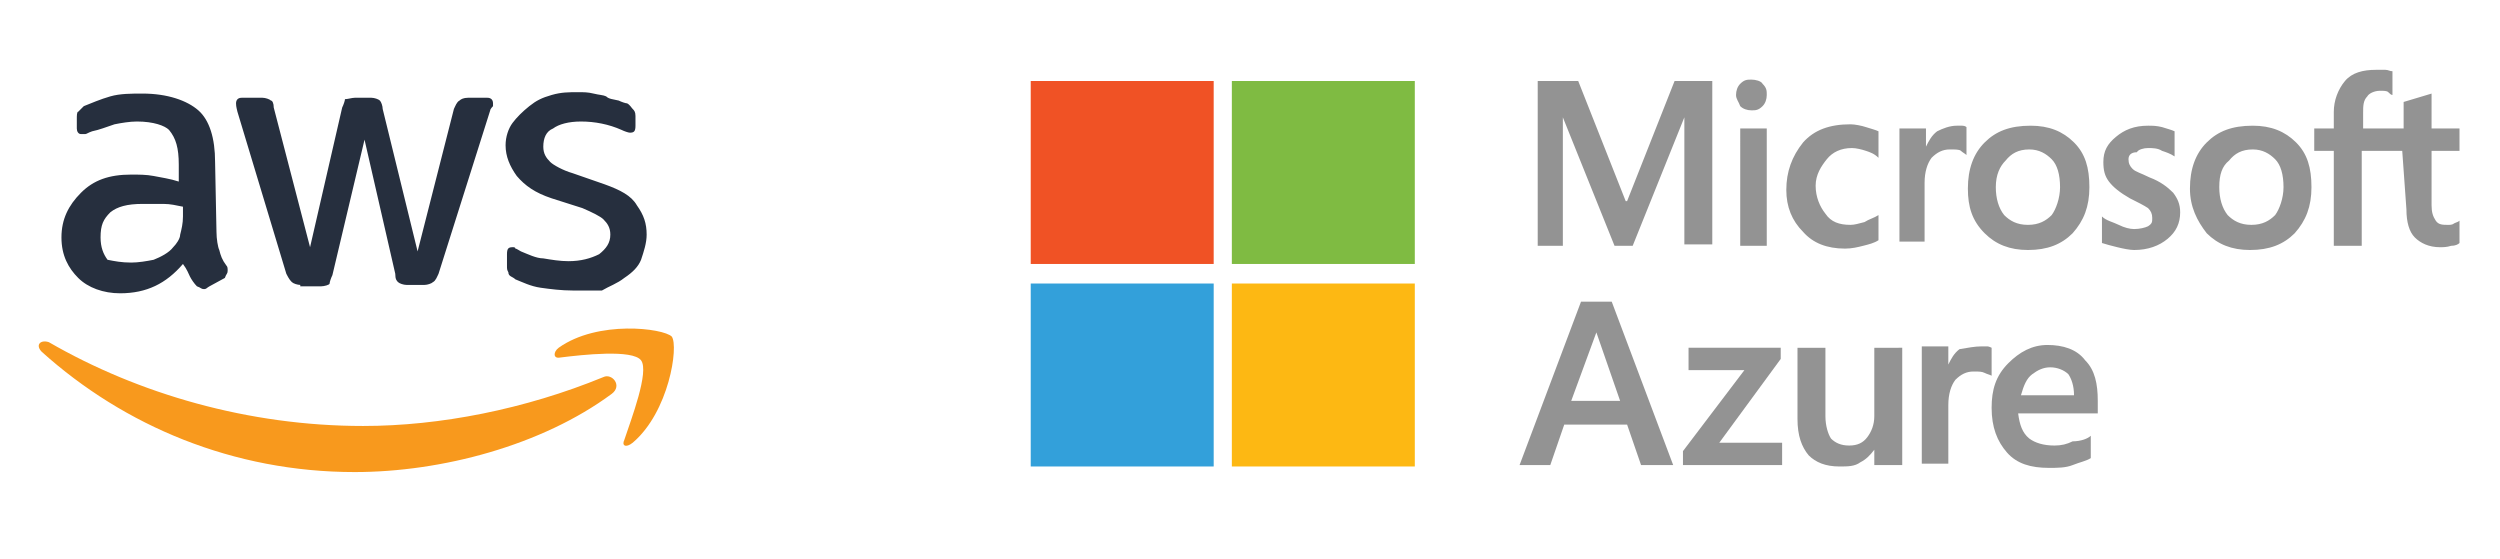 <?xml version="1.0" encoding="utf-8"?>
<!-- Generator: Adobe Illustrator 27.0.1, SVG Export Plug-In . SVG Version: 6.00 Build 0)  -->
<svg version="1.1" id="Layer_1" xmlns="http://www.w3.org/2000/svg" xmlns:xlink="http://www.w3.org/1999/xlink" x="0px" y="0px"
	 width="179px" height="40px" viewBox="0 0 179 40" style="enable-background:new 0 0 179 40;" xml:space="preserve">
<style type="text/css">
	.st0{fill:#262F3E;}
	.st1{fill-rule:evenodd;clip-rule:evenodd;fill:#F8991D;}
	.st2{fill:#939393;}
	.st3{fill:#F05225;}
	.st4{fill:#7FBB42;}
	.st5{fill:#33A0DA;}
	.st6{fill:#FDB813;}
</style>
<g>
	<path class="st0" d="M15.5,16.6c0,0.5,0.1,1.1,0.2,1.3c0.1,0.4,0.2,0.7,0.5,1.1c0.1,0.1,0.1,0.2,0.1,0.4s-0.1,0.2-0.2,0.5L15,20.5
		c-0.2,0.1-0.2,0.2-0.4,0.2s-0.2-0.1-0.5-0.2c-0.2-0.2-0.4-0.5-0.5-0.7s-0.2-0.5-0.5-0.9c-1.2,1.4-2.6,2.1-4.5,2.1
		c-1.2,0-2.3-0.4-3-1.1S4.4,18.3,4.4,17s0.5-2.3,1.4-3.2s2-1.3,3.6-1.3c0.5,0,1.1,0,1.6,0.1s1.2,0.2,1.8,0.4v-1.2
		c0-1.2-0.2-1.9-0.7-2.5C11.8,9,11,8.7,9.8,8.7c-0.5,0-1.1,0.1-1.6,0.2C7.6,9.1,7.1,9.3,6.6,9.4C6.3,9.5,6.2,9.6,6.1,9.6
		s-0.2,0-0.3,0c-0.2,0-0.3-0.2-0.3-0.4V8.5c0-0.2,0-0.5,0.1-0.5C5.7,7.9,5.8,7.8,6,7.6c0.5-0.2,1.2-0.5,1.9-0.7s1.5-0.2,2.3-0.2
		c1.8,0,3.2,0.5,4,1.2s1.2,2,1.2,3.7L15.5,16.6L15.5,16.6z M9.4,18.8c0.5,0,1.1-0.1,1.6-0.2c0.5-0.2,1.1-0.5,1.4-0.9
		c0.2-0.2,0.5-0.6,0.5-0.9c0.1-0.4,0.2-0.8,0.2-1.3v-0.7c-0.5-0.1-0.9-0.2-1.4-0.2s-0.9,0-1.5,0c-1.1,0-1.8,0.2-2.3,0.6
		c-0.5,0.5-0.7,0.9-0.7,1.8c0,0.7,0.2,1.2,0.5,1.6C8.2,18.7,8.7,18.8,9.4,18.8z M21.5,20.4c-0.2,0-0.5-0.1-0.6-0.2s-0.2-0.2-0.4-0.6
		L17,8c-0.1-0.4-0.1-0.5-0.1-0.6C16.9,7.2,17,7,17.3,7h1.5c0.2,0,0.5,0.1,0.6,0.2c0.1,0,0.2,0.2,0.2,0.5l2.6,10l2.3-10
		c0.1-0.2,0.2-0.5,0.2-0.6c0.2,0,0.5-0.1,0.7-0.1h1.2c0.2,0,0.5,0.1,0.6,0.2s0.2,0.4,0.2,0.6L29.9,18l2.6-10.2
		c0.1-0.2,0.2-0.5,0.4-0.6C33,7.1,33.2,7,33.5,7h1.4c0.2,0,0.4,0.1,0.4,0.4c0,0.1,0,0.2,0,0.2s-0.2,0.2-0.2,0.3l-3.7,11.7
		c-0.1,0.2-0.2,0.5-0.4,0.6c-0.1,0.1-0.4,0.2-0.6,0.2h-1.3c-0.2,0-0.5-0.1-0.6-0.2s-0.2-0.2-0.2-0.6L26.1,10l-2.3,9.7
		c-0.1,0.2-0.2,0.5-0.2,0.6s-0.4,0.2-0.6,0.2h-1.5V20.4z M41,20.8c-0.8,0-1.6-0.1-2.3-0.2s-1.3-0.4-1.8-0.6
		c-0.2-0.2-0.5-0.2-0.5-0.5c-0.1-0.2-0.1-0.2-0.1-0.5v-0.8c0-0.4,0.1-0.5,0.4-0.5c0.1,0,0.2,0,0.2,0.1c0.1,0,0.2,0.1,0.4,0.2
		c0.5,0.2,1.1,0.5,1.6,0.5c0.6,0.1,1.2,0.2,1.8,0.2c0.9,0,1.6-0.2,2.2-0.5c0.5-0.4,0.8-0.8,0.8-1.4c0-0.5-0.2-0.8-0.5-1.1
		c-0.2-0.2-0.8-0.5-1.5-0.8l-2.2-0.7c-1.2-0.4-1.9-0.9-2.5-1.6c-0.5-0.7-0.8-1.4-0.8-2.2c0-0.6,0.2-1.2,0.5-1.6
		C37,8.4,37.4,8,37.9,7.6s0.9-0.6,1.6-0.8s1.2-0.2,1.9-0.2c0.4,0,0.7,0,1.1,0.1c0.4,0.1,0.7,0.1,0.9,0.2c0.2,0.2,0.5,0.2,0.9,0.3
		c0.2,0.1,0.5,0.2,0.6,0.2c0.2,0.1,0.3,0.3,0.4,0.4c0.1,0.1,0.2,0.2,0.2,0.5V9c0,0.4-0.1,0.5-0.4,0.5c-0.1,0-0.4-0.1-0.6-0.2
		c-0.9-0.4-1.9-0.6-2.9-0.6c-0.9,0-1.6,0.2-2,0.5c-0.5,0.2-0.7,0.7-0.7,1.3c0,0.5,0.2,0.8,0.5,1.1c0.2,0.2,0.9,0.6,1.6,0.8l2.3,0.8
		c1.1,0.4,1.9,0.8,2.3,1.5c0.5,0.7,0.7,1.3,0.7,2.1c0,0.6-0.2,1.2-0.4,1.8c-0.2,0.5-0.6,0.9-1.2,1.3c-0.5,0.4-1.1,0.6-1.6,0.9
		C42.4,20.8,41.7,20.8,41,20.8z"/>
	<g>
		<path class="st1" d="M43.8,28.2c-5,3.7-12.2,5.6-18.4,5.6c-8.7,0-16.5-3.3-22.4-8.6c-0.5-0.5-0.1-0.9,0.5-0.7
			c6.4,3.7,14.3,6,22.5,6c5.5,0,11.6-1.2,17.2-3.5C43.8,26.7,44.6,27.6,43.8,28.2z"/>
		<path class="st1" d="M45.9,25.8c-0.6-0.8-4.2-0.4-5.8-0.2c-0.5,0.1-0.5-0.4-0.1-0.7c2.8-2,7.5-1.4,8.1-0.8
			c0.5,0.7-0.2,5.4-2.8,7.6c-0.5,0.4-0.8,0.2-0.6-0.2C45.2,30,46.5,26.6,45.9,25.8z"/>
	</g>
</g>
<g>
	<g>
		<g>
			<path class="st2" d="M114.3,23.8l-1.8,4.9h3.5L114.3,23.8L114.3,23.8z M115.4,21.6l4.4,11.7h-2.3l-1-2.9H112l-1,2.9h-2.2
				l4.4-11.7C113.2,21.6,115.4,21.6,115.4,21.6z"/>
			<polygon class="st2" points="120.9,24.9 127.5,24.9 127.5,25.7 123.1,31.7 127.6,31.7 127.6,33.3 120.5,33.3 120.5,32.3 
				124.9,26.5 120.9,26.5 			"/>
			<path class="st2" d="M136.2,24.9v8.4h-2v-1.1l0,0c-0.3,0.4-0.6,0.7-1,0.9c-0.4,0.3-0.9,0.3-1.5,0.3c-1,0-1.7-0.3-2.2-0.8
				c-0.5-0.6-0.8-1.4-0.8-2.6v-5.1h2v4.9c0,0.7,0.2,1.3,0.4,1.6c0.3,0.3,0.7,0.5,1.3,0.5s1-0.2,1.3-0.6s0.5-0.9,0.5-1.5v-4.9
				L136.2,24.9L136.2,24.9z"/>
			<path class="st2" d="M141.9,24.8c0.2,0,0.3,0,0.4,0s0.3,0.1,0.3,0.1v2c-0.2-0.1-0.3-0.1-0.5-0.2s-0.4-0.1-0.8-0.1
				c-0.5,0-0.9,0.2-1.3,0.6c-0.3,0.4-0.5,1-0.5,1.8v4.2h-1.9v-8.4h1.9v1.3l0,0c0.2-0.4,0.4-0.8,0.8-1.1
				C140.9,24.9,141.4,24.8,141.9,24.8"/>
			<path class="st2" d="M148.5,28.3c0-0.7-0.2-1.2-0.4-1.5c-0.3-0.3-0.8-0.5-1.3-0.5s-0.9,0.2-1.3,0.5s-0.6,0.8-0.8,1.5H148.5z
				 M149.7,31.2v1.6c-0.3,0.2-0.8,0.3-1.3,0.5s-1.1,0.2-1.7,0.2c-1.3,0-2.3-0.3-3-1.1s-1.1-1.8-1.1-3.2c0-1.3,0.3-2.3,1.2-3.2
				c0.8-0.8,1.7-1.3,2.8-1.3s2.1,0.3,2.7,1.1c0.7,0.7,0.9,1.7,0.9,2.9v0.9h-5.7c0.1,0.8,0.3,1.4,0.8,1.8c0.4,0.3,1,0.5,1.8,0.5
				c0.5,0,0.9-0.1,1.3-0.3C149,31.6,149.5,31.4,149.7,31.2"/>
		</g>
		<path class="st2" d="M172,10.8h-2.9v6.8h-2v-6.8h-1.4V9.2h1.4V8c0-0.8,0.3-1.6,0.8-2.2s1.3-0.8,2.2-0.8c0.3,0,0.4,0,0.7,0
			c0.2,0,0.3,0.1,0.5,0.1v1.7c-0.1,0-0.2-0.1-0.3-0.2s-0.3-0.1-0.6-0.1c-0.4,0-0.8,0.2-0.9,0.4c-0.3,0.3-0.3,0.7-0.3,1.2v1.1h2.9
			V7.3l2-0.6v2.5h2v1.6h-2v3.9c0,0.5,0.1,0.8,0.3,1.1c0.2,0.3,0.5,0.3,0.9,0.3c0.1,0,0.3,0,0.4-0.1c0.2-0.1,0.3-0.1,0.4-0.2v1.6
			c-0.1,0.1-0.3,0.2-0.6,0.2c-0.3,0.1-0.6,0.1-0.8,0.1c-0.8,0-1.4-0.3-1.8-0.7c-0.4-0.4-0.6-1.1-0.6-2L172,10.8L172,10.8z
			 M158.9,13.4c0,0.8,0.2,1.5,0.6,2c0.4,0.4,0.9,0.7,1.7,0.7s1.3-0.3,1.7-0.7c0.3-0.4,0.6-1.2,0.6-2c0-0.9-0.2-1.6-0.6-2
			s-0.9-0.7-1.6-0.7c-0.8,0-1.3,0.3-1.7,0.8C159.1,11.9,158.9,12.5,158.9,13.4 M156.8,13.5c0-1.4,0.4-2.5,1.2-3.3s1.8-1.2,3.3-1.2
			c1.3,0,2.3,0.4,3.1,1.2s1.1,1.8,1.1,3.2s-0.4,2.4-1.2,3.3c-0.8,0.8-1.8,1.2-3.2,1.2c-1.3,0-2.3-0.4-3.1-1.2
			C157.3,15.8,156.8,14.8,156.8,13.5 M152.4,11.4c0,0.3,0.1,0.5,0.3,0.7s0.6,0.3,1.2,0.6c0.8,0.3,1.3,0.7,1.7,1.1
			c0.3,0.4,0.5,0.8,0.5,1.4c0,0.8-0.3,1.4-0.9,1.9s-1.4,0.8-2.4,0.8c-0.3,0-0.8-0.1-1.2-0.2s-0.8-0.2-1.1-0.3v-1.9
			c0.3,0.3,0.8,0.4,1.2,0.6s0.8,0.3,1.1,0.3c0.4,0,0.8-0.1,1-0.2c0.3-0.2,0.3-0.3,0.3-0.6s-0.1-0.5-0.3-0.7
			c-0.3-0.2-0.7-0.4-1.3-0.7c-0.7-0.4-1.2-0.8-1.5-1.2s-0.4-0.8-0.4-1.4c0-0.8,0.3-1.3,0.9-1.8c0.6-0.5,1.3-0.8,2.3-0.8
			c0.3,0,0.6,0,1,0.1c0.3,0.1,0.7,0.2,0.9,0.3v1.8c-0.3-0.2-0.6-0.3-0.9-0.4c-0.3-0.2-0.7-0.2-1-0.2s-0.7,0.1-0.8,0.3
			C152.6,10.9,152.4,11.1,152.4,11.4 M142.9,13.4c0,0.8,0.2,1.5,0.6,2c0.4,0.4,0.9,0.7,1.7,0.7s1.3-0.3,1.7-0.7
			c0.3-0.4,0.6-1.2,0.6-2c0-0.9-0.2-1.6-0.6-2s-0.9-0.7-1.6-0.7c-0.8,0-1.3,0.3-1.7,0.8C143.2,11.9,142.9,12.5,142.9,13.4
			 M140.9,13.5c0-1.4,0.4-2.5,1.2-3.3s1.8-1.2,3.3-1.2c1.3,0,2.3,0.4,3.1,1.2s1.1,1.8,1.1,3.2s-0.4,2.4-1.2,3.3
			c-0.8,0.8-1.8,1.2-3.2,1.2c-1.3,0-2.3-0.4-3.1-1.2C141.2,15.8,140.9,14.8,140.9,13.5 M140.1,9c0.2,0,0.3,0,0.4,0
			c0.2,0,0.3,0.1,0.3,0.1v2c-0.1-0.1-0.3-0.2-0.4-0.3s-0.4-0.1-0.8-0.1c-0.5,0-0.9,0.2-1.3,0.6c-0.3,0.4-0.5,1-0.5,1.8v4.2H136V9.2
			h1.9v1.3l0,0c0.2-0.4,0.4-0.8,0.8-1.1C139.1,9.2,139.6,9,140.1,9 M132.5,16.1c0.3,0,0.6-0.1,1-0.2c0.3-0.2,0.7-0.3,1-0.5v1.8
			c-0.3,0.2-0.7,0.3-1.1,0.4c-0.4,0.1-0.8,0.2-1.3,0.2c-1.3,0-2.3-0.4-3-1.2c-0.8-0.8-1.2-1.8-1.2-3c0-1.3,0.4-2.4,1.2-3.4
			c0.8-0.9,1.9-1.3,3.4-1.3c0.3,0,0.8,0.1,1.1,0.2c0.3,0.1,0.7,0.2,0.9,0.3v1.9c-0.3-0.3-0.6-0.4-0.9-0.5c-0.3-0.1-0.7-0.2-1-0.2
			c-0.8,0-1.4,0.3-1.8,0.8c-0.4,0.5-0.8,1.1-0.8,1.9s0.3,1.5,0.7,2C131.1,15.9,131.7,16.1,132.5,16.1 M124.6,17.6h1.9V9.2h-1.9V17.6
			z M124.3,6.8c0-0.3,0.1-0.6,0.3-0.8c0.3-0.3,0.5-0.3,0.8-0.3s0.7,0.1,0.8,0.3c0.3,0.3,0.3,0.5,0.3,0.8s-0.1,0.6-0.3,0.8
			c-0.3,0.3-0.5,0.3-0.8,0.3s-0.6-0.1-0.8-0.3C124.5,7.3,124.3,7.1,124.3,6.8 M122.6,5.8v11.7h-2V8.4l0,0l-3.7,9.2h-1.3l-3.7-9.2
			l0,0v9.2h-1.8V5.8h2.9l3.4,8.6h0.1l3.4-8.6H122.6z"/>
		<rect x="73.8" y="5.8" class="st3" width="13.1" height="13.1"/>
		<rect x="88.2" y="5.8" class="st4" width="13.1" height="13.1"/>
		<rect x="73.8" y="20.3" class="st5" width="13.1" height="13.1"/>
		<rect x="88.2" y="20.3" class="st6" width="13.1" height="13.1"/>
	</g>
</g>
</svg>
